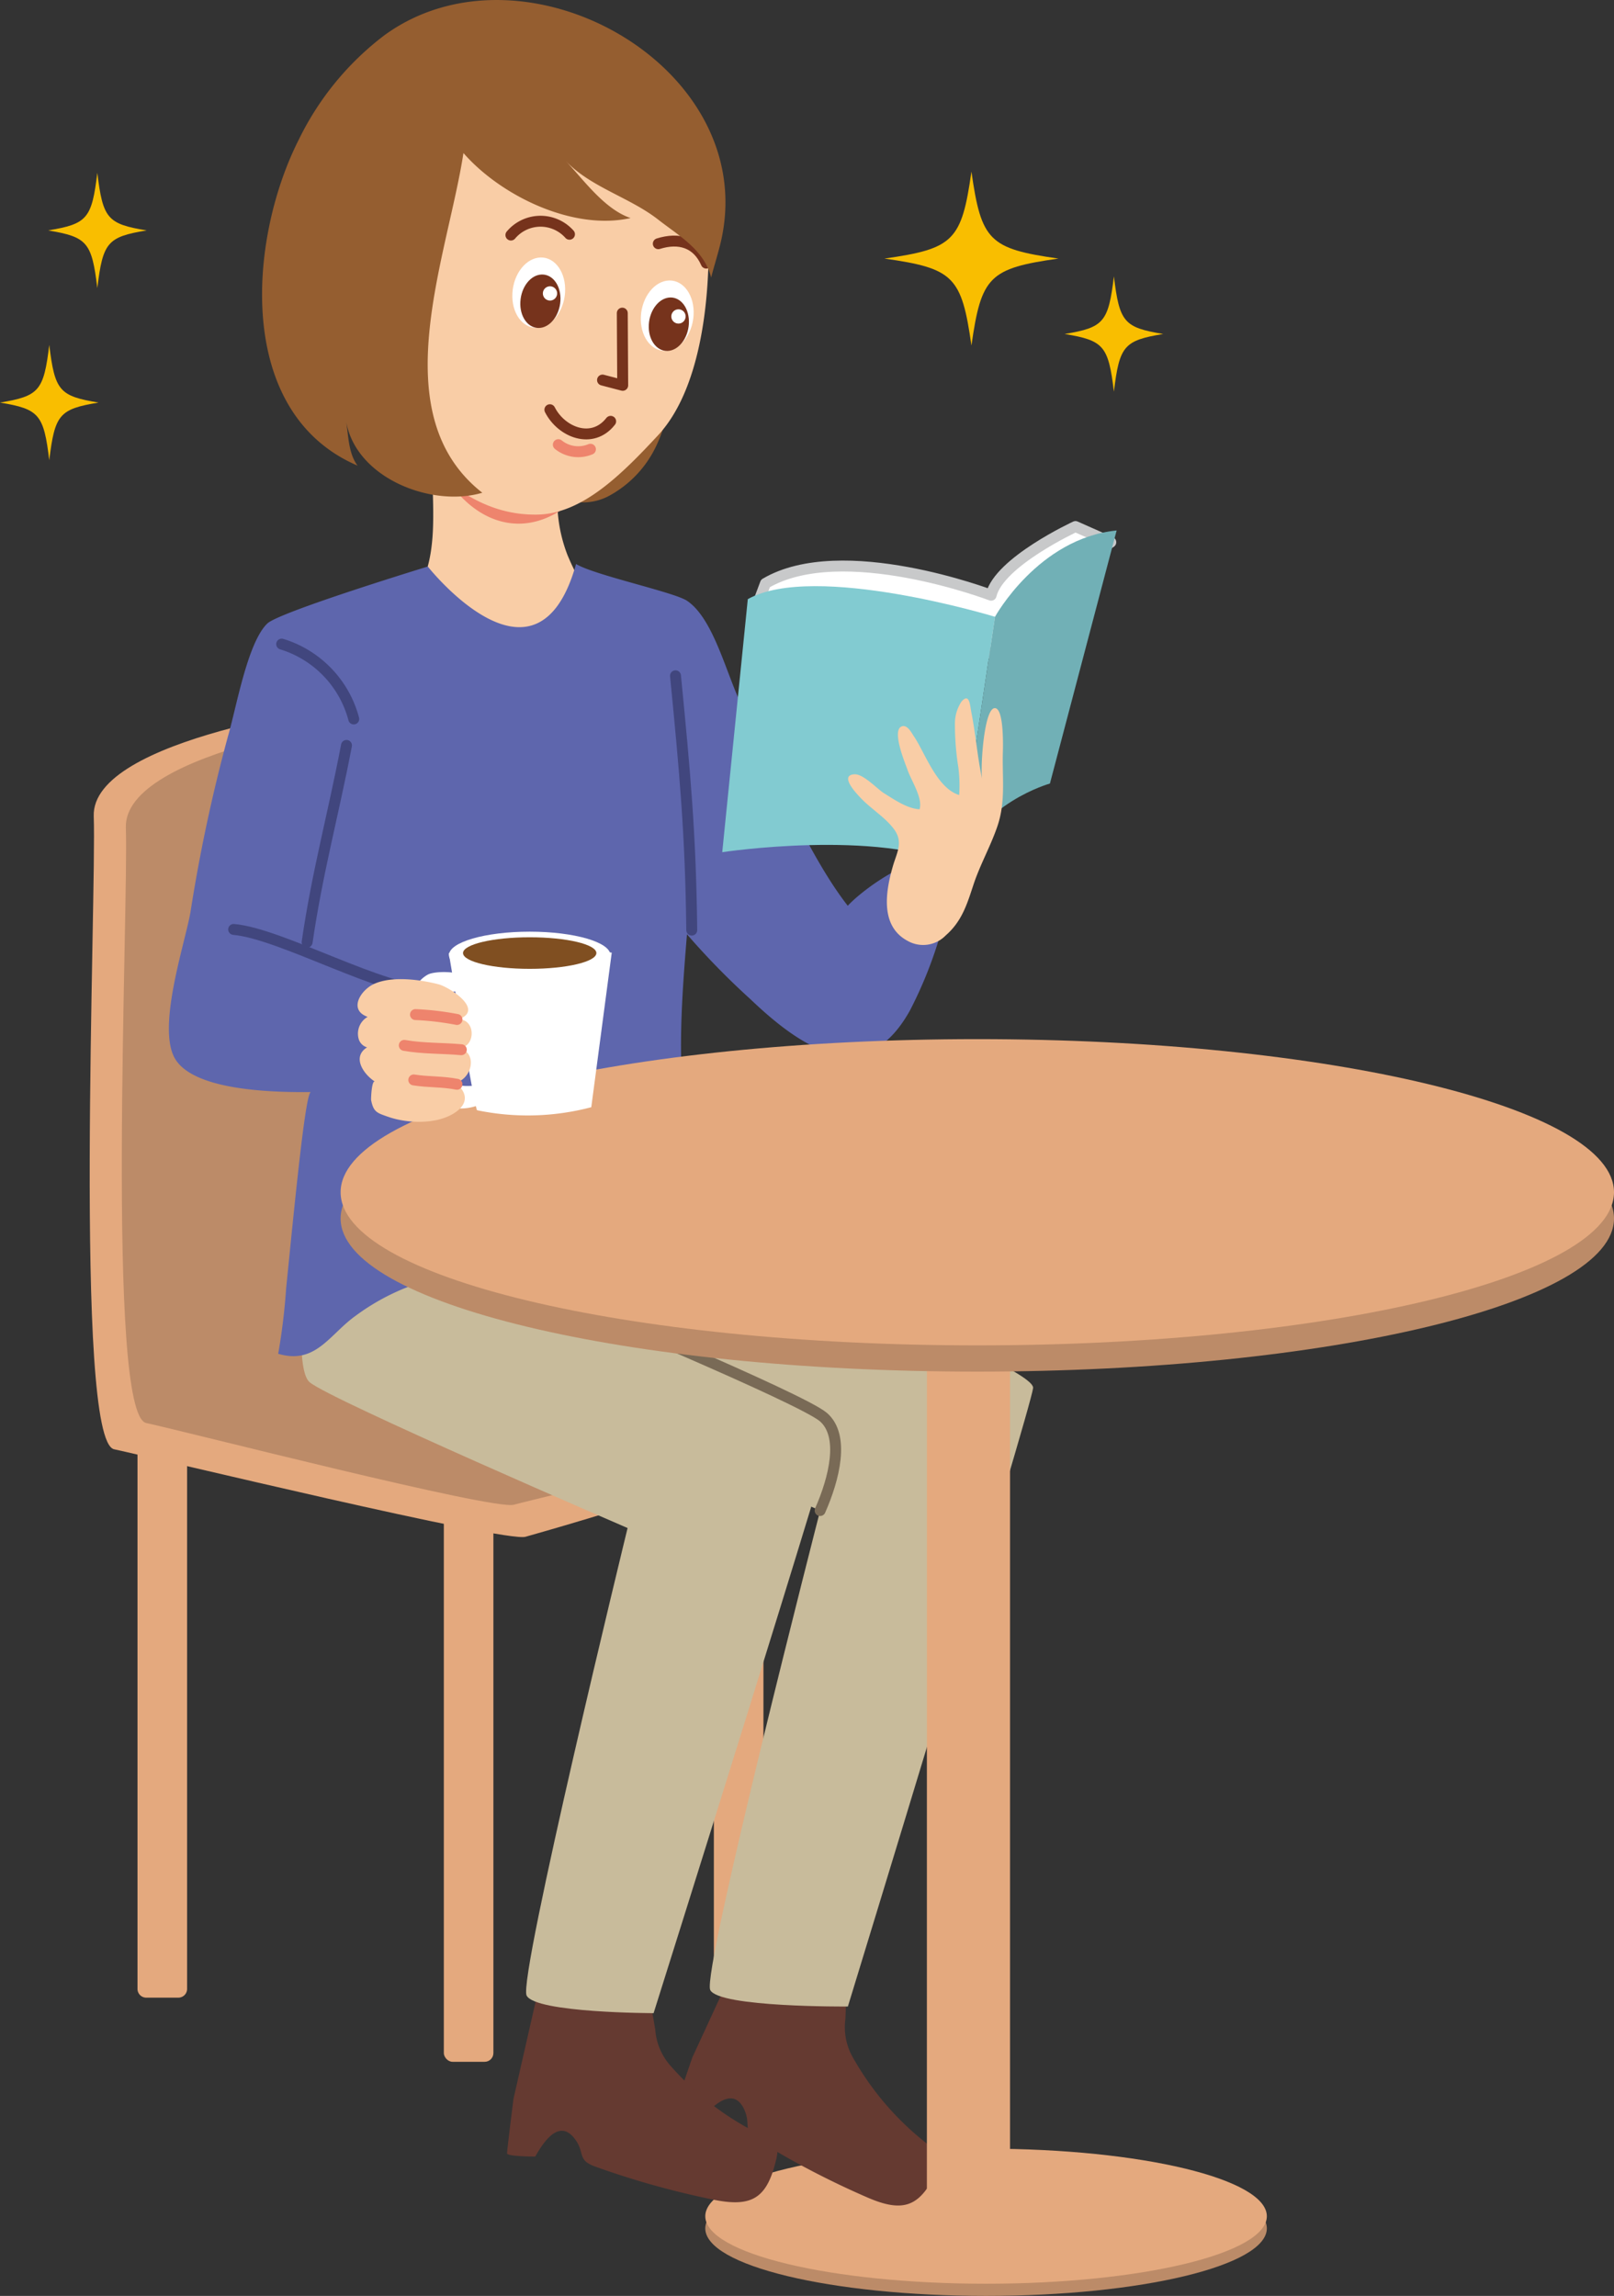 <svg xmlns="http://www.w3.org/2000/svg" width="168.857" height="240.24" viewBox="0 0 168.857 240.24">
  <rect x="0" y="0" width="168.857" height="240.24" fill="#333333" stroke="none"/>
  <g id="アートワーク_89" data-name="アートワーク 89" transform="translate(84.428 120.12)">
    <g id="グループ_98811" data-name="グループ 98811" transform="translate(-84.428 -120.12)">
      <g id="グループ_98810" data-name="グループ 98810" transform="translate(9.385)">
        <rect id="長方形_30848" data-name="長方形 30848" width="5.189" height="57.683" rx="0.916" transform="translate(65.298 148.724)" fill="#e4a97e"/>
        <path id="パス_434860" data-name="パス 434860" d="M172.219,354.771c0,3.9-13.151,7.066-29.375,7.066s-29.375-3.162-29.375-7.066,13.151-7.066,29.375-7.066S172.219,350.87,172.219,354.771Z" transform="translate(-49.067 -121.597)" fill="#bc8b68"/>
        <path id="パス_434861" data-name="パス 434861" d="M172.219,352.815c0,3.9-13.151,7.063-29.375,7.063s-29.375-3.162-29.375-7.063,13.151-7.069,29.375-7.069S172.219,348.91,172.219,352.815Z" transform="translate(-49.067 -120.912)" fill="#e4a97e"/>
        <path id="パス_434862" data-name="パス 434862" d="M126.316,315.723c.3.146.114,3.844.095,4.249a6.408,6.408,0,0,0,.717,3.9,30.3,30.3,0,0,0,7.479,8.87c1.442,1.2,2.238,1.315,1.366,3.154-1.763,3.716-3.469,4.417-7.362,2.7a89.971,89.971,0,0,1-11.345-5.931c-1.679-1.051-.7-1.6-1.429-3.211-1.166-2.564-3.358-.334-4.458.91,0,0-2.882-.609-2.812-.937s1.831-5.434,1.831-5.434l6.067-13.159Z" transform="translate(-47.352 -108.702)" fill="#653a31"/>
        <path id="パス_434863" data-name="パス 434863" d="M42.934,113.06c-1.831.3-28.383,3.662-28.079,11.9s-2.136,65.314,2.135,66.23,40.9,9.766,43.035,9.155,36.015-10.07,33.572-14.04S42.934,113.06,42.934,113.06Z" transform="translate(-14.433 -39.539)" fill="#e4a97e"/>
        <path id="パス_434864" data-name="パス 434864" d="M48.095,114.936c-1.829.3-28.381,3.662-28.077,11.9s-2.136,61.345,2.136,62.263,36.319,9.155,38.457,8.547,40.59-9.465,38.147-13.431S48.095,114.936,48.095,114.936Z" transform="translate(-16.238 -40.195)" fill="#bc8b68"/>
        <path id="パス_434865" data-name="パス 434865" d="M85.455,198.107s11.6-2.442,13.428-1.223,37.542,14.651,37.235,17.091-19.378,64.718-19.378,64.718-13.488.106-14.4-1.728,11.5-50.171,11.5-50.171-31.132-13.428-33.268-15.26S85.455,198.107,85.455,198.107Z" transform="translate(-37.42 -68.734)" fill="#c8bb9b"/>
        <path id="パス_434866" data-name="パス 434866" d="M96.111,318.768c.326.082.9,3.741.973,4.14a6.394,6.394,0,0,0,1.507,3.67,30.238,30.238,0,0,0,9.15,7.128c1.66.869,2.461.826,1.988,2.8-.956,4-2.48,5.04-6.645,4.163a89.264,89.264,0,0,1-12.326-3.459c-1.861-.679-1.013-1.42-2.062-2.844-1.671-2.269-3.352.366-4.172,1.812,0,0-2.948,0-2.948-.337s.671-5.691.671-5.691l3.216-14.132Z" transform="translate(-37.914 -110.517)" fill="#653a31"/>
        <path id="パス_434867" data-name="パス 434867" d="M49.647,194.72s16.175,2.138,18.006,3.358,37.539,14.648,37.237,17.093-19.56,63.578-19.56,63.578-12.374-.014-13.287-1.845,10.565-48.917,10.565-48.917-31.13-13.428-33.265-15.259S49.647,194.72,49.647,194.72Z" transform="translate(-26.335 -68.096)" fill="#c8bb9b"/>
        <path id="パス_434868" data-name="パス 434868" d="M90.755,209.112s24.9,10.351,27.14,12.309,1.119,6.436-.354,9.769" transform="translate(-41.124 -73.129)" fill="none" stroke="#796a56" stroke-linecap="round" stroke-linejoin="round" stroke-width="1.143"/>
        <g id="グループ_98808" data-name="グループ 98808" transform="translate(8.284)">
          <g id="グループ_98807" data-name="グループ 98807">
            <path id="パス_434869" data-name="パス 434869" d="M82.054,47.505c0,1.671-.041,3.336,0,5.012a104.2,104.2,0,0,1-.592,14.126,15.823,15.823,0,0,0,.9,8.077c.65,1.524,1.579,3.616,3.136,4.434-.522-.272-2.749.524-3.38.628-1.179.193-1.6,6.27-2.782,6.395-2.45.261-5.667-5.58-8.109-5.357a7.077,7.077,0,0,1-2.472-.125,16.585,16.585,0,0,1-3.032-1.41c2.154-1.676,2.523-5.43,2.573-7.935.07-3.474-.277-6.976-.329-10.464-.062-4.45.117-8.943.117-13.38Z" transform="translate(-40.65 -16.613)" fill="#f9cda6"/>
            <path id="パス_434870" data-name="パス 434870" d="M39.437,166.56a65.079,65.079,0,0,1-.828,6.835c3.931,1.163,5.355-2.026,8.115-3.988a23.621,23.621,0,0,1,11.546-4.488c4.061-.258,7.883.772,11.731,1.815,4.6,1.249,3.841-.65,7.047-2.665,2.706-1.7,6.77-.449,9.813-.585a43.57,43.57,0,0,1-3.811-7.359c-3.114-8.392-2.394-17.857-1.676-26.626a78.665,78.665,0,0,0,6.634,6.789c5.4,5.148,12.019,9.622,16.708,1.157a44.265,44.265,0,0,0,4.338-13.1c.223-1.168,1.942-1.4.6-2.3-3.263-2.2-9.832,2.686-11.459,4.471-2.573-3.312-4.581-7.4-6.558-11.1-1.638-3.064-2.638-6.392-4.314-9.451-1.714-3.127-3.026-9.419-5.952-11.369-1.347-.9-9.739-2.692-11.6-3.844-4.112,14.719-15.512.266-15.512.266s-15.517,4.743-16.788,5.961c-2.082,1.989-3.261,8.9-4.114,11.788A170.123,170.123,0,0,0,29.427,127.2c-.587,3.328-3.638,12.333-1.511,15.479,2.179,3.23,10.348,3.363,14.111,3.331C41.445,146,40.26,158.443,39.437,166.56Z" transform="translate(-27.172 -31.737)" fill="#5e66ad"/>
            <path id="パス_434871" data-name="パス 434871" d="M97.085,42.32c5.224,4.376,5.928,12.856,3.1,18.734a11.526,11.526,0,0,1-4.817,5.1,5.736,5.736,0,0,1-4.9.329c-.932-.38,1.562-16.314,2.137-18.582.712-2.785,3.162-10.157,6.583-5.417,1.88,2.608,3.056,9.571,1.1,12.453" transform="translate(-49.237 -14.313)" fill="#955e30"/>
            <path id="パス_434872" data-name="パス 434872" d="M60.888,43.259c.429-2.159.788-4.648.065-6.769-1.108-3.225-5.064-16.575-10.212-10.31-3.74,4.553-1.507,11.728,1.7,15.96,2,2.649,3.89,6.662,6.675,8.547.193.126,1.671-6.925,1.769-7.428" transform="translate(-34.732 -8.578)" fill="#653a31"/>
            <path id="パス_434873" data-name="パス 434873" d="M78.145,71.653a24.537,24.537,0,0,0-8.571.454c3.013,7.769,10.609,11.106,16.881,2.993,0,0-7.207-3.3-8.31-3.447" transform="translate(-42 -24.994)" fill="#ee846d"/>
            <path id="パス_434874" data-name="パス 434874" d="M87.363,48.369c-3.814,4.1-7.927,8.218-12.635,8.291-5.213.079-9.133-2.717-13.678-7.289C58.423,46.729,53.2,38.75,52.976,24.185,52.723,7.456,73.549,8.046,73.549,8.046a42.378,42.378,0,0,1,9.8,2.554c2.149.907,6.007,2.738,7.267,4.689,2.214,3.42,2.018,9.111,2.048,13.037C92.71,34.637,91.756,43.645,87.363,48.369Z" transform="translate(-36.195 -2.813)" fill="#f9cda6"/>
            <path id="パス_434875" data-name="パス 434875" d="M82.433,45.174c-.116,2.032,1.027,3.651,2.548,3.619s2.855-1.712,2.964-3.739-1.027-3.657-2.554-3.623-2.853,1.711-2.959,3.743" transform="translate(-46.494 -14.489)" fill="#fff"/>
            <path id="パス_434876" data-name="パス 434876" d="M83.717,47.013c-.09,1.54.777,2.777,1.937,2.752s2.165-1.3,2.252-2.847-.782-2.772-1.946-2.747-2.162,1.3-2.243,2.842" transform="translate(-46.944 -15.447)" fill="#76331c"/>
            <path id="パス_434877" data-name="パス 434877" d="M88.823,46.927a.745.745,0,1,1-.62-.848.746.746,0,0,1,.62.848" transform="translate(-48.214 -16.111)" fill="#fff"/>
            <path id="パス_434878" data-name="パス 434878" d="M103.1,48.873c-.114,2.031,1.033,3.653,2.554,3.621s2.847-1.708,2.961-3.74-1.027-3.657-2.551-3.621-2.85,1.709-2.964,3.741" transform="translate(-53.721 -15.783)" fill="#fff"/>
            <path id="パス_434879" data-name="パス 434879" d="M104.38,50.707c-.09,1.546.782,2.779,1.939,2.755s2.165-1.3,2.252-2.842-.785-2.779-1.945-2.752-2.162,1.3-2.246,2.839" transform="translate(-54.17 -16.74)" fill="#76331c"/>
            <path id="パス_434880" data-name="パス 434880" d="M109.491,50.626a.746.746,0,1,1-.628-.845.741.741,0,0,1,.628.845" transform="translate(-55.441 -17.406)" fill="#fff"/>
            <path id="パス_434881" data-name="パス 434881" d="M105.911,39.067c2.152-.676,4.059-.152,5.015,2.03" transform="translate(-54.708 -13.566)" fill="none" stroke="#76331c" stroke-linecap="round" stroke-linejoin="round" stroke-width="1.143"/>
            <path id="パス_434882" data-name="パス 434882" d="M88.325,36.96a4.046,4.046,0,0,0-6.126.084" transform="translate(-46.416 -12.449)" fill="none" stroke="#76331c" stroke-linecap="round" stroke-linejoin="round" stroke-width="1.143"/>
            <path id="パス_434883" data-name="パス 434883" d="M94.825,67.143c-1.909,2.448-5.153,1.165-6.359-1.215" transform="translate(-48.607 -23.056)" fill="none" stroke="#76331c" stroke-linecap="round" stroke-linejoin="round" stroke-width="1.143"/>
            <path id="パス_434884" data-name="パス 434884" d="M93.185,72.03a3.3,3.3,0,0,1-3.358-.479" transform="translate(-49.083 -25.022)" fill="none" stroke="#ee846d" stroke-linecap="round" stroke-width="1.143"/>
            <path id="パス_434885" data-name="パス 434885" d="M99.005,50.387l.043,7.555-2.111-.552" transform="translate(-51.57 -17.621)" fill="none" stroke="#76331c" stroke-linecap="round" stroke-linejoin="round" stroke-width="1.143"/>
            <path id="パス_434886" data-name="パス 434886" d="M46,14.622A30.373,30.373,0,0,1,54.979,3.676c14.727-10.7,39.853,3.578,35.067,22.1-.283,1.111-.62,2.163-.9,3.266-.725-2.9-3.36-4.355-5.55-6.069-3-2.344-7.115-3.393-9.726-6.2,1.932,2.035,4.11,5.124,6.849,6.042-6.02,1.355-13.588-2.331-17.487-6.8-1.7,11.027-8.5,27.33,1.972,35.545-5.284,1.57-13.271-1.529-14.252-7.514.252,1.543.239,3.391,1.2,4.676C39.288,43.206,40.744,24.983,46,14.622Z" transform="translate(-32.415 0)" fill="#955e30"/>
          </g>
        </g>
        <path id="パス_434887" data-name="パス 434887" d="M45.319,103.644a11.181,11.181,0,0,1,7.539,7.832" transform="translate(-25.234 -36.246)" fill="none" stroke="#41467e" stroke-linecap="round" stroke-linejoin="round" stroke-width="1.143"/>
        <path id="パス_434888" data-name="パス 434888" d="M58.357,156.038c-5.048.122-15.789-6.05-20.766-6.482" transform="translate(-22.531 -52.302)" fill="none" stroke="#41467e" stroke-linecap="round" stroke-linejoin="round" stroke-width="1.143"/>
        <path id="パス_434889" data-name="パス 434889" d="M53.531,119.945c-1.415,7.394-3.042,13.209-4.118,20.587" transform="translate(-26.666 -41.946)" fill="none" stroke="#41467e" stroke-linecap="round" stroke-linejoin="round" stroke-width="1.143"/>
        <path id="パス_434890" data-name="パス 434890" d="M108.677,108.741c.973,9.957,1.589,16.525,1.7,26.612" transform="translate(-47.391 -38.028)" fill="none" stroke="#41467e" stroke-linecap="round" stroke-linejoin="round" stroke-width="1.143"/>
        <rect id="長方形_30849" data-name="長方形 30849" width="8.699" height="92.475" rx="0.916" transform="translate(87.586 139.028)" fill="#e4a97e"/>
        <path id="パス_434891" data-name="パス 434891" d="M158.616,86.368l-3.695-1.641s-8.006,3.7-8.826,7.186c0,0-15.6-5.955-23.608-1.234l-1.23,3.285L146.5,98.072l9.649-10.06Z" transform="translate(-51.79 -29.63)" fill="#fff" stroke="#c8c9ca" stroke-linecap="round" stroke-linejoin="round" stroke-width="1.143"/>
        <path id="パス_434892" data-name="パス 434892" d="M140.837,123.594l3.9-26.069s-18.884-5.749-25.863-1.847L116.2,122.157S132.421,119.7,140.837,123.594Z" transform="translate(-50.024 -32.985)" fill="#82cbd1"/>
        <path id="パス_434893" data-name="パス 434893" d="M157.982,94.391s4.518-8.21,12.727-9.033l-6.98,26.482s-7.389,2.051-9.646,8.62Z" transform="translate(-63.271 -29.851)" fill="#71b0b6"/>
        <path id="パス_434894" data-name="パス 434894" d="M142.706,137.771a3.286,3.286,0,0,0,3.958-.589c1.736-1.508,2.268-3.4,2.917-5.354.69-2.076,1.8-4.027,2.5-6.1.872-2.592.481-5.056.559-7.682.019-.579.122-4.469-.78-4.64-1.206-.228-1.6,6.444-1.38,7.441-.505-2.307-.671-4.651-1.127-6.957-.158-.791-.191-2.108-1.022-1.2a4.137,4.137,0,0,0-.706,2.312,28.64,28.64,0,0,0,.358,4.6,14.911,14.911,0,0,1,.087,2.891c-2.342-.714-3.589-4.458-4.741-6.148-.237-.353-.709-1.314-1.321-1.01-1,.5.454,3.928.657,4.525.369,1.081,1.63,2.975,1.258,4.124-1.3-.065-2.7-1.052-3.717-1.679-.693-.427-2.143-2.021-3.073-1.98-1.687.075.243,2.065.647,2.491,1.065,1.124,2.537,2,3.453,3.227,1.027,1.38.323,2.442-.09,3.865C140.426,132.389,139.684,136.19,142.706,137.771Z" transform="translate(-57.106 -39.303)" fill="#f9cda6"/>
        <path id="パス_434895" data-name="パス 434895" d="M188.022,187.452c0,8.848-29.823,16.023-66.61,16.023S54.8,196.3,54.8,187.452s29.821-16.022,66.61-16.022S188.022,178.6,188.022,187.452Z" transform="translate(-28.55 -59.951)" fill="#bc8b68"/>
        <path id="パス_434896" data-name="パス 434896" d="M188.022,183.229c0,8.848-29.823,16.023-66.61,16.023S54.8,192.078,54.8,183.229s29.821-16.022,66.61-16.022S188.022,174.382,188.022,183.229Z" transform="translate(-28.55 -58.474)" fill="#e4a97e"/>
        <path id="パス_434897" data-name="パス 434897" d="M27.31,289.506a.916.916,0,0,1-.916.916H23.037a.915.915,0,0,1-.916-.916V233.655a.916.916,0,0,1,.916-.918h3.357a.916.916,0,0,1,.916.918Z" transform="translate(-17.121 -81.391)" fill="#e4a97e"/>
        <rect id="長方形_30850" data-name="長方形 30850" width="5.186" height="57.683" rx="0.916" transform="translate(37.048 158.061)" fill="#e4a97e"/>
        <g id="グループ_98809" data-name="グループ 98809" transform="translate(28.024 97.488)">
          <path id="パス_434898" data-name="パス 434898" d="M72.206,153.01s2.717,16.333,2.961,16.439a26.032,26.032,0,0,0,11.945-.318l2.141-16.172A57.012,57.012,0,0,0,72.206,153.01Z" transform="translate(-62.661 -150.763)" fill="#fff"/>
          <path id="パス_434899" data-name="パス 434899" d="M67.849,156.565a1.6,1.6,0,0,0-.318.122c-1.692.94-2.263,3.326-2.377,5.154-.239,3.844,2.2,9.94,7.142,8.68.739-.188,2.178-.872,1.4-1.866-.514-.657-2.206-.071-3.021-.475-1.858-.919-2.342-3.716-2.347-5.569a8.005,8.005,0,0,1,.375-3.076c.657-1.388,1.6-.72,2.526-1.5C73.054,156.514,69.27,156.177,67.849,156.565Z" transform="translate(-60.19 -152.189)" fill="#fff"/>
          <path id="パス_434900" data-name="パス 434900" d="M89.122,152.374c0,1.356-3.779,2.458-8.441,2.458s-8.447-1.1-8.447-2.458,3.785-2.459,8.447-2.459S89.122,151.015,89.122,152.374Z" transform="translate(-62.671 -149.915)" fill="#fff"/>
          <path id="パス_434901" data-name="パス 434901" d="M88.446,152.469c0,.91-3.121,1.651-6.974,1.651s-6.977-.741-6.977-1.651,3.125-1.652,6.977-1.652S88.446,151.556,88.446,152.469Z" transform="translate(-63.462 -150.23)" fill="#804f21"/>
          <path id="パス_434902" data-name="パス 434902" d="M57.663,163.876a1.29,1.29,0,0,0,.858.818c-1.641,1.032-.315,2.863.832,3.591-.351-.225-.43,1.807-.408,1.929.25,1.263.625,1.342,1.782,1.747,2.022.709,5.037.807,6.9-.378,1.489-.94,1.464-2.141.125-3.186,1.682-.345,2.415-3.059.454-3.619,1.754-.2,1.654-3.121-.163-3,2.868-.972-.9-3.387-2.048-3.684-1.918-.494-4.9-.9-6.775-.021-1.375.646-2.673,2.7-.641,3.431A2.027,2.027,0,0,0,57.663,163.876Z" transform="translate(-57.528 -152.588)" fill="#f9cda6"/>
          <path id="パス_434903" data-name="パス 434903" d="M71.187,163.769a29.843,29.843,0,0,0-4.341-.511" transform="translate(-60.787 -154.581)" fill="none" stroke="#ee846d" stroke-linecap="round" stroke-width="1.143"/>
          <path id="パス_434904" data-name="パス 434904" d="M65.042,168.213c1.966.348,3.985.274,5.968.454" transform="translate(-60.156 -156.314)" fill="none" stroke="#ee846d" stroke-linecap="round" stroke-width="1.143"/>
          <path id="パス_434905" data-name="パス 434905" d="M66.571,173.773c1.518.245,3,.15,4.52.454" transform="translate(-60.691 -158.258)" fill="none" stroke="#ee846d" stroke-linecap="round" stroke-width="1.143"/>
        </g>
      </g>
      <path id="パス_434906" data-name="パス 434906" d="M142.294,36.713c7.237-1.027,8.071-1.861,9.1-9.1,1.027,7.237,1.86,8.071,9.1,9.1-7.237,1.029-8.071,1.864-9.1,9.1C150.365,38.577,149.531,37.743,142.294,36.713Z" transform="translate(-49.762 -9.657)" fill="#f9be00"/>
      <path id="パス_434907" data-name="パス 434907" d="M171.283,50.5c4.1-.679,4.572-1.234,5.154-6.028.581,4.795,1.054,5.349,5.153,6.028-4.1.681-4.572,1.236-5.153,6.031C175.855,51.736,175.382,51.182,171.283,50.5Z" transform="translate(-59.9 -15.552)" fill="#f9be00"/>
      <path id="パス_434908" data-name="パス 434908" d="M0,61.536c4.1-.679,4.572-1.233,5.154-6.028.581,4.8,1.054,5.349,5.154,6.028-4.1.682-4.572,1.236-5.154,6.031C4.572,62.772,4.1,62.218,0,61.536Z" transform="translate(0 -19.412)" fill="#f9be00"/>
      <path id="パス_434909" data-name="パス 434909" d="M7.736,33.835c4.1-.679,4.57-1.234,5.151-6.028.581,4.795,1.054,5.349,5.156,6.028-4.1.682-4.575,1.236-5.156,6.031C12.306,35.071,11.833,34.517,7.736,33.835Z" transform="translate(-2.705 -9.724)" fill="#f9be00"/>
    </g>
  </g>
</svg>
